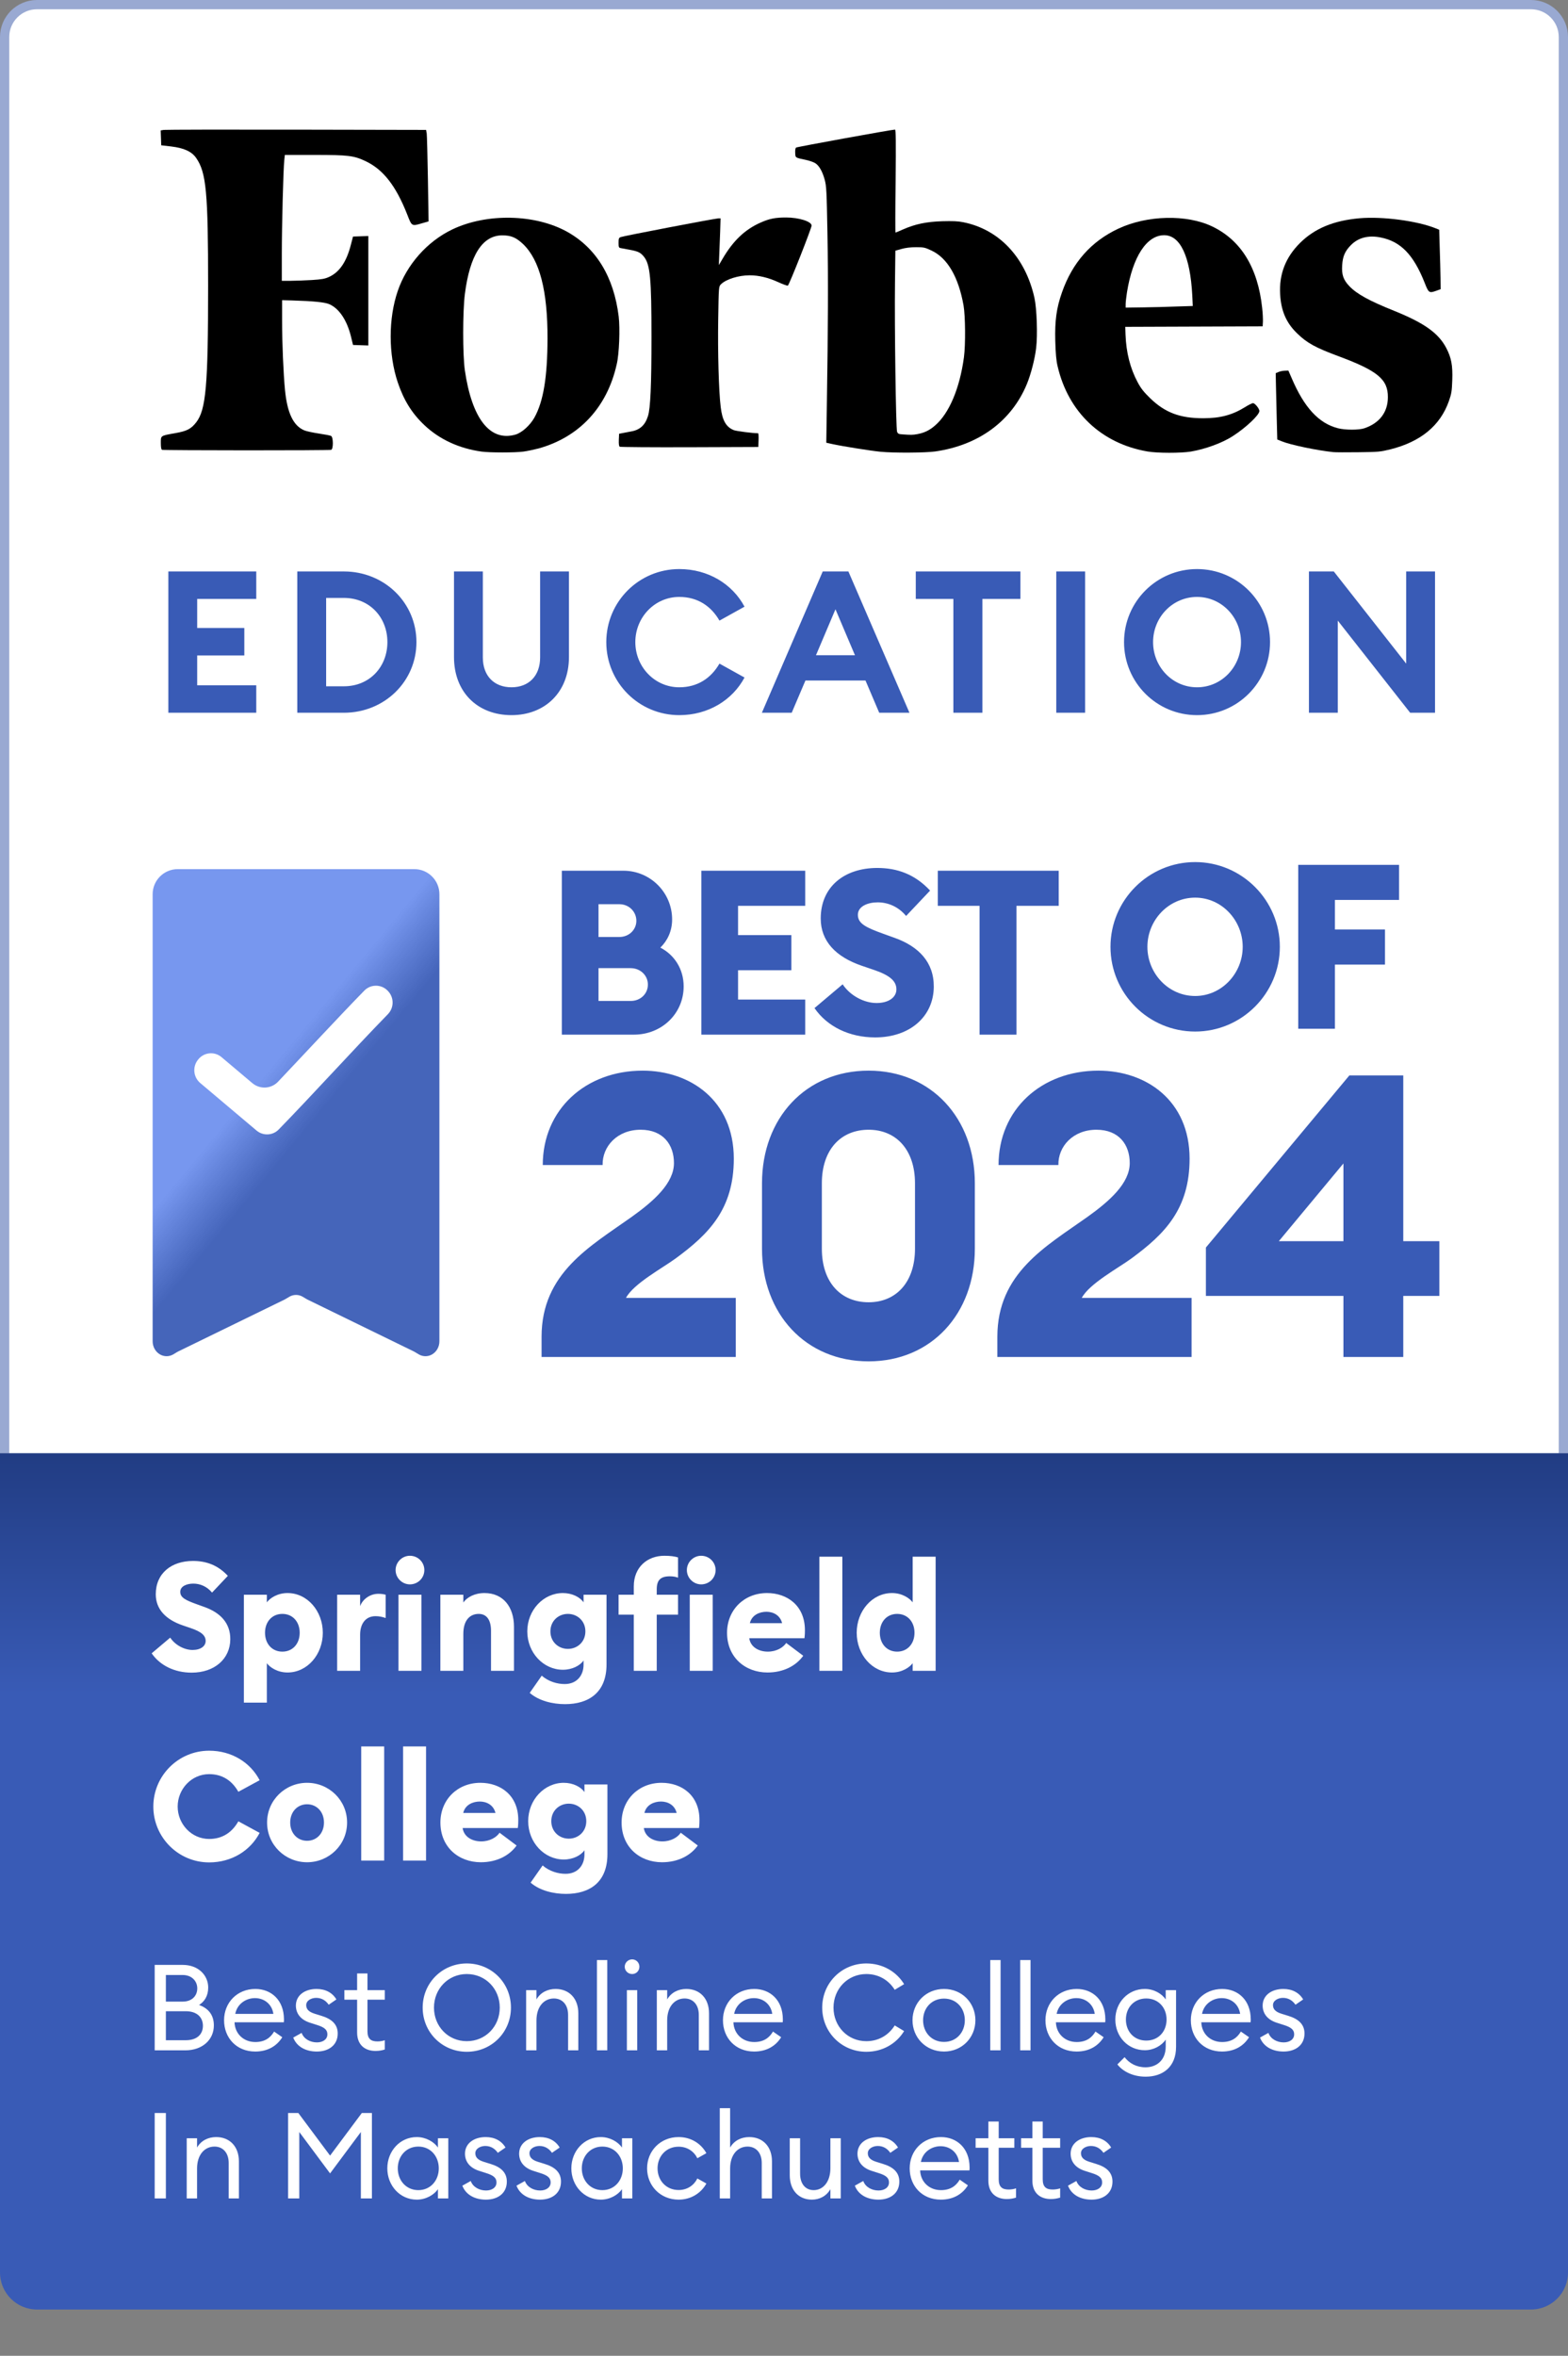 <svg width="339" height="509" viewBox="0 0 339 509" fill="none" xmlns="http://www.w3.org/2000/svg">
<rect x="0" y="0" width="339" height="509" fill="#808080" stroke="none"/>
<path d="M338 315L1 315L1 8C1 4.134 4.134 1 8 1L331 1C334.866 1 338 4.134 338 8L338 315Z" fill="white" stroke="#99A9D2" stroke-width="2"/>
<path d="M121.467 223.548H137.031C143.117 223.548 147.806 218.959 147.806 213.122C147.806 209.331 145.761 206.288 142.768 204.742C144.314 203.245 145.312 201.15 145.312 198.656C145.312 192.82 140.573 188.13 134.786 188.13H121.467V223.548ZM129.399 202.447V195.364H133.888C136.033 195.364 137.58 197.01 137.58 198.955C137.58 200.851 136.033 202.447 133.888 202.447H129.399ZM129.399 216.265V209.181H136.333C138.478 209.181 140.074 210.778 140.074 212.723C140.074 214.718 138.478 216.265 136.383 216.265H129.399ZM151.635 223.548H174.083V215.966H159.567V209.63H171.09V202.048H159.567V195.713H174.083V188.13H151.635V223.548ZM189.212 224.146C196.695 224.146 201.833 219.657 201.882 213.222C201.932 207.884 198.59 204.492 193.452 202.647L190.958 201.749C187.217 200.402 185.471 199.554 185.471 197.658C185.471 195.813 187.616 194.965 189.761 194.965C192.006 194.965 194.25 195.912 195.896 197.908L201.084 192.42C197.792 188.879 193.951 187.532 189.661 187.532C182.578 187.532 177.439 191.572 177.439 198.456C177.439 203.295 180.632 206.737 186.369 208.683L188.863 209.531C192.405 210.728 193.801 211.975 193.801 213.771C193.801 215.467 192.155 216.714 189.511 216.714C186.917 216.714 183.874 215.217 182.178 212.673L176.093 217.811C178.836 221.802 183.625 224.146 189.212 224.146ZM211.78 223.548H219.761V195.713H228.89V188.13H202.751V195.713H211.78V223.548Z" fill="#395BB6"/>
<path d="M258.394 222.878C268.47 222.878 276.701 214.647 276.701 204.571C276.701 194.494 268.47 186.263 258.394 186.263C248.267 186.263 240.086 194.494 240.086 204.571C240.086 214.647 248.267 222.878 258.394 222.878ZM258.394 215.196C252.607 215.196 248.068 210.307 248.068 204.571C248.068 198.834 252.607 193.945 258.394 193.945C264.13 193.945 268.67 198.834 268.67 204.571C268.67 210.307 264.13 215.196 258.394 215.196ZM280.677 222.279H288.609V208.412H299.434V200.829H288.609V194.444H302.476V186.862H280.677V222.279Z" fill="#395BB6"/>
<path d="M159.076 280.427V293.195H117.087V288.825C117.087 275.028 127.627 269.287 136.539 262.946C141.338 259.519 145.708 255.662 145.708 251.292C145.708 247.351 143.394 244.094 138.51 244.094C133.454 244.094 130.198 247.693 130.284 251.721H117.345C117.345 239.724 126.599 231.326 138.938 231.326C149.221 231.326 158.647 237.753 158.647 250.35C158.647 261.232 153.249 266.631 146.136 271.858C143.223 274 136.968 277.342 135.34 280.427H159.076ZM187.795 294.137C174.17 294.137 164.744 283.855 164.744 269.801V255.662C164.744 241.609 174.17 231.326 187.795 231.326C201.334 231.326 210.76 241.609 210.76 255.662V269.801C210.76 283.855 201.334 294.137 187.795 294.137ZM187.795 281.37C193.707 281.37 197.82 277.085 197.82 269.801V255.662C197.82 248.379 193.707 244.094 187.795 244.094C181.796 244.094 177.683 248.379 177.683 255.662V269.801C177.683 277.085 181.796 281.37 187.795 281.37ZM257.616 280.427V293.195H215.628V288.825C215.628 275.028 226.168 269.287 235.08 262.946C239.878 259.519 244.248 255.662 244.248 251.292C244.248 247.351 241.935 244.094 237.05 244.094C231.995 244.094 228.739 247.693 228.824 251.721H215.885C215.885 239.724 225.14 231.326 237.479 231.326C247.762 231.326 257.188 237.753 257.188 250.35C257.188 261.232 251.789 266.631 244.677 271.858C241.763 274 235.508 277.342 233.88 280.427H257.616ZM290.448 293.195V279.999H260.714V269.544L291.734 232.355H303.387V268.173H311.185V279.999H303.387V293.195H290.448ZM290.448 268.173V251.378L276.481 268.173H290.448Z" fill="#395BB6"/>
<path d="M33.001 289.768C32.989 291.021 33.657 292.167 34.714 292.708C35.553 293.136 36.515 293.123 37.328 292.702C37.758 292.48 38.149 292.183 38.585 291.971L61.457 280.821C61.883 280.614 62.268 280.325 62.689 280.107C63.516 279.68 64.485 279.68 65.311 280.107C65.733 280.325 66.117 280.613 66.543 280.821L89.416 291.971C89.851 292.183 90.242 292.479 90.672 292.702C91.486 293.123 92.449 293.136 93.288 292.708C94.343 292.167 95.011 291.021 95 289.768V193.215C95 190.217 92.569 187.787 89.571 187.787H38.429C35.431 187.787 33 190.217 33 193.215L33.001 289.768Z" fill="url(#paint0_linear_668_228)"/>
<path d="M83.796 214.035C82.41 212.617 80.127 212.622 78.749 214.047C72.682 220.275 66.261 227.239 60.11 233.718C58.629 235.278 56.19 235.406 54.546 234.019L47.888 228.405C46.373 227.128 44.104 227.349 42.865 228.894L42.805 228.969C41.578 230.498 41.791 232.724 43.284 233.993L43.343 234.043L55.464 244.269C56.872 245.456 58.975 245.364 60.255 244.041C67.933 236.157 76.252 226.939 83.785 219.205L83.867 219.12C85.223 217.719 85.218 215.493 83.856 214.097L83.796 214.035Z" fill="white"/>
<path d="M312.679 75.186C310.985 71.948 307.88 69.763 301.386 67.147C296.078 65.016 293.396 63.559 291.758 61.859C290.431 60.484 290.036 59.351 290.177 57.3C290.29 55.385 290.798 54.252 292.041 52.984C293.65 51.339 295.852 50.772 298.506 51.312C302.854 52.175 305.621 55.061 308.021 61.131C308.868 63.289 308.981 63.37 310.505 62.831L311.465 62.48L311.437 59.998C311.409 58.622 311.352 55.736 311.268 53.605L311.155 49.639L310.421 49.342C306.44 47.724 298.873 46.726 293.961 47.157C288.37 47.643 284.248 49.342 281.086 52.472C277.952 55.574 276.512 59.243 276.766 63.586C276.964 67.174 278.093 69.763 280.408 72.002C282.554 74.106 284.361 75.105 289.528 77.02C297.857 80.122 300.087 81.984 300.059 85.814C300.059 89.051 298.252 91.425 294.977 92.531C293.819 92.936 290.855 92.936 289.274 92.531C285.123 91.479 281.961 88.053 279.251 81.687L278.545 80.068L277.726 80.095C277.274 80.122 276.653 80.257 276.371 80.392L275.806 80.635L275.863 83.413C275.891 84.951 275.976 88.161 276.032 90.589L276.145 94.959L277.077 95.337C278.968 96.119 284.672 97.306 288.229 97.684C288.681 97.738 291.109 97.738 293.65 97.711C298.054 97.657 298.365 97.63 300.595 97.09C307.146 95.445 311.381 91.965 313.244 86.677C313.809 85.059 313.893 84.546 313.978 82.145C314.091 78.962 313.781 77.29 312.679 75.186Z" fill="black"/>
<path d="M262.085 48.932C256.579 46.289 248.053 46.478 241.813 49.391C235.912 52.143 231.846 56.729 229.588 63.203C228.402 66.575 228.035 69.299 228.148 73.67C228.233 76.421 228.345 77.851 228.656 79.146C230.971 89.073 238.114 95.817 248.053 97.543C250.255 97.921 255.224 97.921 257.454 97.57C260.617 97.031 264.259 95.709 266.574 94.198C269.369 92.391 272.277 89.666 272.277 88.803C272.277 88.291 271.317 87.104 270.894 87.104C270.724 87.104 269.934 87.481 269.171 87.967C266.433 89.666 263.807 90.368 260.137 90.368C255.111 90.368 251.892 89.154 248.702 86.079C247.29 84.703 246.697 83.975 245.963 82.599C244.354 79.604 243.479 76.178 243.338 72.294L243.281 70.621L258.132 70.567L272.983 70.513L273.039 69.542C273.068 69.003 273.011 67.627 272.87 66.467C271.938 57.835 268.296 51.9 262.085 48.932ZM247.121 66.413L243.366 66.467V65.685C243.366 65.253 243.507 64.12 243.648 63.176C244.89 55.461 247.911 50.821 251.695 50.821C255.167 50.821 257.313 55.38 257.765 63.742L257.878 66.116L254.377 66.224C252.457 66.305 249.182 66.386 247.121 66.413Z" fill="black"/>
<path d="M208.259 48.016C207.074 47.773 206.001 47.746 203.714 47.8C200.241 47.908 197.869 48.421 195.272 49.554C194.425 49.932 193.663 50.255 193.606 50.255C193.55 50.255 193.55 45.238 193.634 39.141C193.719 30.509 193.691 28 193.493 28C192.844 28 172.346 31.723 172.12 31.885C171.951 32.019 171.894 32.424 171.923 33.044C171.979 34.124 171.866 34.043 174.351 34.582C175.113 34.744 175.988 35.068 176.299 35.284C177.146 35.85 177.824 37.091 178.303 38.844C178.671 40.22 178.727 41.218 178.896 50.633C179.066 60.236 179.038 70.083 178.755 88.157L178.642 95.656L180.11 95.98C182.228 96.439 188.326 97.41 190.303 97.599C193.211 97.895 200.043 97.841 202.189 97.544C211.619 96.196 218.706 90.962 222.009 82.977C222.884 80.846 223.731 77.582 224.014 75.181C224.353 72.349 224.155 66.657 223.647 64.364C221.699 55.597 215.995 49.554 208.259 48.016ZM193.945 93.282C193.691 92.635 193.38 70.164 193.493 61.181L193.578 54.167L194.905 53.789C195.78 53.546 196.825 53.411 198.039 53.411C199.733 53.411 199.959 53.465 201.399 54.14C204.843 55.758 207.215 59.832 208.316 65.982C208.711 68.248 208.768 74.48 208.401 77.204C207.497 83.895 205.21 89.317 202.161 91.933C200.947 92.986 199.818 93.525 198.349 93.795C197.305 93.984 196.966 93.984 195.074 93.849C194.284 93.795 194.114 93.714 193.945 93.282Z" fill="black"/>
<path d="M169.957 46.994C167.614 46.994 166.372 47.237 164.48 48.073C161.036 49.584 158.466 52.039 156.151 56.031L155.417 57.272L155.502 55.06C155.558 53.846 155.643 51.58 155.699 50.016L155.784 47.183H155.304C154.683 47.183 134.778 50.987 134.185 51.229C133.79 51.391 133.734 51.553 133.734 52.47C133.734 53.414 133.79 53.522 134.185 53.603C134.439 53.657 135.343 53.819 136.218 53.981C137.969 54.305 138.505 54.574 139.239 55.492C140.566 57.191 140.849 60.158 140.849 72.81C140.849 83.142 140.623 88.295 140.086 89.913C139.465 91.882 138.336 92.907 136.388 93.231C135.766 93.339 134.919 93.501 134.552 93.582L133.847 93.717L133.79 95.039C133.762 95.956 133.818 96.414 133.988 96.522C134.129 96.603 140.933 96.657 149.093 96.63L163.944 96.576L164 95.093C164.028 94.283 164 93.609 163.887 93.609C162.73 93.609 159.2 93.15 158.636 92.934C156.97 92.26 156.151 90.83 155.812 87.917C155.389 84.491 155.163 75.966 155.276 69.007C155.389 61.966 155.389 61.939 155.841 61.453C156.913 60.347 159.652 59.484 162.08 59.484C164.028 59.484 166.061 59.97 168.207 60.941C169.252 61.426 170.183 61.75 170.324 61.723C170.607 61.615 175.463 49.314 175.463 48.748C175.491 47.857 172.724 46.994 169.957 46.994Z" fill="black"/>
<path d="M133.76 68.385C132.716 59.861 128.932 53.629 122.693 50.122C115.775 46.237 105.244 45.995 97.762 49.583C92.37 52.172 87.937 57.163 85.989 62.882C83.956 68.79 83.956 76.559 85.989 82.601C87.288 86.459 89.038 89.291 91.749 91.854C94.996 94.929 99.259 96.899 104.115 97.573C105.865 97.816 111.343 97.816 113.15 97.573C113.997 97.465 115.465 97.141 116.425 96.899C125.262 94.444 131.276 87.97 133.337 78.69C133.873 76.478 134.071 70.975 133.76 68.385ZM111.427 93.904C105.95 95.469 102.026 90.478 100.501 80.012C100.021 76.64 100.021 67.414 100.501 63.556C101.574 55.14 104.284 50.877 108.576 50.85C110.496 50.85 111.569 51.309 113.093 52.739C116.679 56.192 118.401 62.801 118.373 73.187C118.345 81.468 117.498 86.675 115.55 90.209C114.59 91.908 112.839 93.5 111.427 93.904Z" fill="black"/>
<path d="M61.587 33.475H67.984C75.323 33.475 76.523 33.613 79.121 34.861C82.891 36.663 85.633 40.212 88.06 46.395C89.031 48.917 89.031 48.89 91.201 48.252L92.658 47.836L92.515 38.742C92.429 33.752 92.315 29.288 92.258 28.845L92.115 28.068L64.1 28.013C48.679 27.985 35.77 28.013 35.428 28.068L34.742 28.179L34.799 29.787L34.856 31.395L36.998 31.645C39.769 31.977 41.425 32.726 42.396 34.112C44.595 37.245 44.995 41.515 44.995 61.754C44.995 83.324 44.538 88.564 42.396 91.281C41.282 92.695 40.397 93.139 37.912 93.583C34.657 94.165 34.771 94.082 34.771 95.717C34.771 96.632 34.856 97.104 35.028 97.187C35.399 97.325 71.239 97.353 71.611 97.187C72.096 96.993 72.068 94.442 71.582 94.192C71.382 94.082 70.183 93.86 68.898 93.666C67.612 93.472 66.185 93.167 65.756 92.973C63.414 91.975 62.101 89.23 61.615 84.267C61.273 80.718 60.987 74.147 60.987 69.295V64.859L63.157 64.915C67.812 65.053 70.211 65.303 71.182 65.719C73.296 66.634 74.981 69.129 75.866 72.65L76.323 74.535L77.979 74.591L79.635 74.646V50.997L77.979 51.052L76.323 51.108L75.837 52.965C74.895 56.597 73.381 58.815 71.125 59.841C70.211 60.257 69.555 60.368 67.356 60.507C65.899 60.59 63.871 60.673 62.815 60.673H60.93V54.795C60.93 48.917 61.244 36.441 61.473 34.501L61.587 33.475Z" fill="black"/>
<path d="M36.397 154V123.47H55.403V129.404H42.632V135.682H52.823V141.616H42.632V148.066H55.403V154H36.397ZM64.276 154V123.47H74.338C83.111 123.47 90.034 130.221 90.034 138.735C90.034 147.249 83.111 154 74.338 154H64.276ZM70.511 148.281H74.338C79.972 148.281 83.755 144.024 83.755 138.735C83.755 133.446 79.972 129.189 74.338 129.189H70.511V148.281ZM123.007 141.96C123.007 149.571 117.804 154.516 110.58 154.516C103.27 154.516 98.153 149.571 98.153 141.96V123.47H104.388V142.046C104.388 146.088 106.882 148.496 110.58 148.496C114.278 148.496 116.772 146.088 116.772 142.046V123.47H123.007V141.96ZM131.079 138.735C131.079 130.006 138.131 122.954 146.86 122.954C153.095 122.954 158.341 126.179 160.964 131.081L155.546 134.091C153.74 130.952 150.816 128.974 146.86 128.974C141.528 128.974 137.357 133.403 137.357 138.735C137.357 144.067 141.528 148.496 146.86 148.496C150.816 148.496 153.74 146.518 155.546 143.379L160.964 146.389C158.341 151.291 153.095 154.516 146.86 154.516C138.131 154.516 131.079 147.464 131.079 138.735ZM164.717 154L177.875 123.47H183.422L196.623 154H190.087L187.12 147.034H174.134L171.167 154H164.717ZM176.413 141.573H184.841L180.627 131.64L176.413 141.573ZM206.119 154V129.404H197.992V123.47H220.61V129.404H212.397V154H206.119ZM228.365 154V123.47H234.6V154H228.365ZM274.579 138.735C274.579 147.464 267.527 154.516 258.798 154.516C250.069 154.516 243.017 147.464 243.017 138.735C243.017 130.006 250.069 122.954 258.798 122.954C267.527 122.954 274.579 130.006 274.579 138.735ZM249.295 138.735C249.295 144.067 253.466 148.496 258.798 148.496C264.13 148.496 268.301 144.067 268.301 138.735C268.301 133.403 264.13 128.974 258.798 128.974C253.466 128.974 249.295 133.403 249.295 138.735ZM310.252 154H304.877L289.225 134.091V154H282.99V123.47H288.365L304.017 143.379V123.47H310.252V154Z" fill="#395BB6"/>
<path d="M3.05176e-05 314H339V491C339 495.418 335.418 499 331 499H8C3.582 499 3.05176e-05 495.418 3.05176e-05 491V314Z" fill="url(#paint1_linear_668_228)"/>
<path d="M41.437 361.395C37.754 361.395 34.597 359.849 32.789 357.219L36.8 353.832C37.918 355.509 39.924 356.495 41.634 356.495C43.377 356.495 44.462 355.673 44.462 354.556C44.462 353.372 43.541 352.55 41.206 351.761L39.562 351.202C35.781 349.919 33.677 347.651 33.677 344.461C33.677 339.924 37.063 337.261 41.733 337.261C44.56 337.261 47.092 338.148 49.262 340.483L45.843 344.1C44.757 342.784 43.278 342.16 41.798 342.16C40.384 342.16 38.971 342.719 38.971 343.935C38.971 345.185 40.121 345.744 42.587 346.631L44.231 347.223C47.618 348.44 49.821 350.676 49.788 354.194C49.755 358.435 46.369 361.395 41.437 361.395ZM52.726 367.872V344.56H57.691V346.204C58.349 345.316 59.96 344.198 62.163 344.198C66.47 344.198 69.791 348.111 69.791 352.78C69.791 357.449 66.47 361.362 62.163 361.362C59.96 361.362 58.349 360.244 57.691 359.356V367.872H52.726ZM61.045 356.857C63.281 356.857 64.793 355.147 64.793 352.78C64.793 350.413 63.281 348.703 61.045 348.703C58.809 348.703 57.297 350.413 57.297 352.78C57.297 355.147 58.809 356.857 61.045 356.857ZM72.891 361V344.56H77.856V347.026C78.382 345.579 79.96 344.363 81.769 344.363C82.262 344.363 82.788 344.396 83.38 344.56V349.591C82.623 349.328 81.966 349.196 81.177 349.196C79.04 349.196 77.856 350.84 77.856 353.207V361H72.891ZM88.618 342.324C86.941 342.324 85.527 340.943 85.527 339.233C85.527 337.524 86.941 336.143 88.618 336.143C90.361 336.143 91.742 337.524 91.742 339.233C91.742 340.943 90.361 342.324 88.618 342.324ZM86.152 361V344.56H91.117V361H86.152ZM95.207 361V344.56H100.172V346.237C100.961 345.119 102.605 344.198 104.742 344.198C108.786 344.198 111.121 347.19 111.121 351.498V361H106.156V352.353C106.156 350.084 105.268 348.703 103.493 348.703C101.619 348.703 100.172 350.051 100.172 353.01V361H95.207ZM122.154 368.201C119.524 368.201 116.532 367.51 114.526 365.768L117.123 362.052C118.603 363.334 120.477 363.861 122.088 363.861C124.719 363.861 126.165 361.986 126.165 359.685V358.764C125.409 359.882 123.699 360.77 121.694 360.77C117.485 360.77 114 357.087 114 352.484C114 347.881 117.485 344.198 121.694 344.198C123.699 344.198 125.409 345.086 126.165 346.204V344.56H131.13V359.619C131.13 365.702 127.283 368.201 122.154 368.201ZM122.779 356.265C124.785 356.265 126.56 354.786 126.56 352.484C126.56 350.182 124.785 348.703 122.779 348.703C120.773 348.703 118.998 350.182 118.998 352.484C118.998 354.786 120.773 356.265 122.779 356.265ZM137.024 361V348.867H133.736V344.56H137.024V342.752C137.024 338.576 139.984 336.143 143.633 336.143C144.948 336.143 145.869 336.274 146.592 336.504V340.877C146.066 340.68 145.54 340.582 144.817 340.582C142.811 340.582 141.989 341.404 141.989 343.376V344.56H146.592V348.867H141.989V361H137.024ZM151.59 342.324C149.913 342.324 148.499 340.943 148.499 339.233C148.499 337.524 149.913 336.143 151.59 336.143C153.333 336.143 154.714 337.524 154.714 339.233C154.714 340.943 153.333 342.324 151.59 342.324ZM149.124 361V344.56H154.089V361H149.124ZM165.933 361.362C161.1 361.362 157.187 358.074 157.187 352.78C157.187 347.881 160.837 344.198 165.834 344.198C170.175 344.198 174.022 346.894 174.022 352.221C174.022 352.648 174.022 353.175 173.923 353.964H161.987C162.283 355.936 164.125 356.857 165.999 356.857C167.906 356.857 169.353 355.936 169.977 354.983L173.66 357.745C172.115 359.915 169.385 361.362 165.933 361.362ZM165.703 348.243C164.256 348.243 162.546 348.9 162.119 350.709H169.09C168.662 348.966 167.15 348.243 165.703 348.243ZM177.15 361V336.34H182.115V361H177.15ZM192.847 361.362C188.539 361.362 185.218 357.449 185.218 352.78C185.218 348.111 188.539 344.198 192.847 344.198C195.05 344.198 196.661 345.316 197.318 346.204V336.34H202.283V361H197.318V359.356C196.661 360.244 195.05 361.362 192.847 361.362ZM193.965 356.857C196.2 356.857 197.713 355.147 197.713 352.78C197.713 350.413 196.2 348.703 193.965 348.703C191.729 348.703 190.216 350.413 190.216 352.78C190.216 355.147 191.729 356.857 193.965 356.857ZM45.218 402.395C38.543 402.395 33.151 396.969 33.151 390.328C33.151 383.686 38.543 378.261 45.218 378.261C50.084 378.261 54.128 380.792 56.134 384.639L51.531 387.138C50.215 384.804 48.144 383.324 45.218 383.324C41.404 383.324 38.412 386.546 38.412 390.328C38.412 394.109 41.404 397.331 45.218 397.331C48.144 397.331 50.215 395.851 51.531 393.517L56.134 396.016C54.128 399.863 50.084 402.395 45.218 402.395ZM66.391 402.362C61.656 402.362 57.743 398.613 57.743 393.78C57.743 388.947 61.656 385.198 66.391 385.198C71.126 385.198 75.038 388.947 75.038 393.78C75.038 398.613 71.126 402.362 66.391 402.362ZM66.391 397.726C68.462 397.726 70.041 396.114 70.041 393.78C70.041 391.446 68.462 389.834 66.391 389.834C64.32 389.834 62.741 391.446 62.741 393.78C62.741 396.114 64.32 397.726 66.391 397.726ZM78.093 402V377.34H83.058V402H78.093ZM87.147 402V377.34H92.112V402H87.147ZM103.962 402.362C99.129 402.362 95.216 399.074 95.216 393.78C95.216 388.881 98.866 385.198 103.863 385.198C108.204 385.198 112.05 387.894 112.05 393.221C112.05 393.648 112.05 394.175 111.952 394.964H100.016C100.312 396.936 102.154 397.857 104.028 397.857C105.935 397.857 107.382 396.936 108.006 395.983L111.689 398.745C110.143 400.915 107.414 402.362 103.962 402.362ZM103.732 389.243C102.285 389.243 100.575 389.9 100.148 391.709H107.118C106.691 389.966 105.179 389.243 103.732 389.243ZM122.347 409.201C119.716 409.201 116.724 408.51 114.719 406.768L117.316 403.052C118.796 404.334 120.67 404.861 122.281 404.861C124.911 404.861 126.358 402.986 126.358 400.685V399.764C125.602 400.882 123.892 401.77 121.886 401.77C117.678 401.77 114.193 398.087 114.193 393.484C114.193 388.881 117.678 385.198 121.886 385.198C123.892 385.198 125.602 386.086 126.358 387.204V385.56H131.323V400.619C131.323 406.702 127.476 409.201 122.347 409.201ZM122.972 397.265C124.977 397.265 126.753 395.786 126.753 393.484C126.753 391.182 124.977 389.703 122.972 389.703C120.966 389.703 119.19 391.182 119.19 393.484C119.19 395.786 120.966 397.265 122.972 397.265ZM143.135 402.362C138.302 402.362 134.389 399.074 134.389 393.78C134.389 388.881 138.039 385.198 143.037 385.198C147.377 385.198 151.224 387.894 151.224 393.221C151.224 393.648 151.224 394.175 151.125 394.964H139.19C139.486 396.936 141.327 397.857 143.201 397.857C145.108 397.857 146.555 396.936 147.18 395.983L150.862 398.745C149.317 400.915 146.588 402.362 143.135 402.362ZM142.905 389.243C141.459 389.243 139.749 389.9 139.321 391.709H146.292C145.864 389.966 144.352 389.243 142.905 389.243Z" fill="white"/>
<path d="M33.444 443V424.54H39.502C42.934 424.54 45.014 426.828 45.014 429.428C45.014 431.248 44.208 432.47 43.038 433.198C44.832 433.848 46.236 435.148 46.236 437.618C46.236 440.686 43.792 443 40.048 443H33.444ZM35.862 432.47H39.502C41.478 432.47 42.648 431.248 42.648 429.61C42.648 428.05 41.478 426.724 39.502 426.724H35.862V432.47ZM35.862 440.816H40.152C42.622 440.816 43.87 439.516 43.87 437.696C43.87 435.902 42.622 434.55 40.178 434.55H35.862V440.816ZM48.444 436.5C48.444 432.704 51.252 429.74 55.204 429.74C58.61 429.74 61.366 432.106 61.392 436.266C61.392 436.5 61.392 436.656 61.366 436.942H50.706C50.784 439.386 52.63 441.206 55.204 441.206C57.206 441.206 58.454 440.322 59.26 438.944L61.028 440.166C59.858 442.064 57.882 443.26 55.178 443.26C51.148 443.26 48.444 440.322 48.444 436.5ZM55.126 431.716C53.176 431.716 51.278 432.964 50.862 435.122H59.104C58.792 432.99 57.102 431.716 55.126 431.716ZM73.015 439.36C73.015 441.856 71.091 443.26 68.491 443.26C66.177 443.26 64.175 442.272 63.395 440.244L65.215 439.23C65.683 440.556 67.087 441.284 68.517 441.284C69.765 441.284 70.779 440.66 70.779 439.542C70.779 438.606 70.207 438.034 68.517 437.514L67.217 437.098C65.085 436.474 63.967 435.122 63.967 433.302C63.993 431.066 65.943 429.74 68.439 429.74C70.363 429.74 71.871 430.546 72.729 432.002L71.065 433.146C70.493 432.314 69.609 431.664 68.361 431.664C67.269 431.664 66.203 432.262 66.203 433.224C66.203 434.004 66.619 434.654 68.049 435.096L69.479 435.538C71.715 436.214 73.015 437.384 73.015 439.36ZM83.189 442.818C82.643 443 81.993 443.13 81.187 443.13C78.925 443.13 77.209 441.856 77.209 439.152V432.054H74.453V430H77.209V426.386H79.445V430H83.189V432.054H79.445V438.866C79.445 440.53 80.199 441.076 81.603 441.076C82.149 441.076 82.773 440.972 83.189 440.816V442.818ZM110.465 433.77C110.465 439.126 106.253 443.312 100.923 443.312C95.619 443.312 91.381 439.126 91.381 433.77C91.381 428.414 95.619 424.228 100.923 424.228C106.253 424.228 110.465 428.414 110.465 433.77ZM93.825 433.77C93.825 437.826 96.893 441.024 100.923 441.024C104.979 441.024 108.047 437.826 108.047 433.77C108.047 429.714 104.979 426.516 100.923 426.516C96.893 426.516 93.825 429.714 93.825 433.77ZM113.747 443V430H115.983V432.002C116.867 430.468 118.427 429.74 120.117 429.74C123.029 429.74 125.031 431.768 125.031 434.992V443H122.821V435.33C122.821 433.146 121.573 431.794 119.753 431.794C117.647 431.794 115.983 433.51 115.983 436.552V443H113.747ZM129.057 443V423.5H131.293V443H129.057ZM138.236 424.93C138.236 425.814 137.56 426.516 136.676 426.516C135.792 426.516 135.064 425.814 135.064 424.93C135.064 424.072 135.792 423.344 136.676 423.344C137.56 423.344 138.236 424.072 138.236 424.93ZM135.532 443V430H137.768V443H135.532ZM142.006 443V430H144.242V432.002C145.126 430.468 146.686 429.74 148.376 429.74C151.288 429.74 153.29 431.768 153.29 434.992V443H151.08V435.33C151.08 433.146 149.832 431.794 148.012 431.794C145.906 431.794 144.242 433.51 144.242 436.552V443H142.006ZM156.303 436.5C156.303 432.704 159.111 429.74 163.063 429.74C166.469 429.74 169.225 432.106 169.251 436.266C169.251 436.5 169.251 436.656 169.225 436.942H158.565C158.643 439.386 160.489 441.206 163.063 441.206C165.065 441.206 166.313 440.322 167.119 438.944L168.887 440.166C167.717 442.064 165.741 443.26 163.037 443.26C159.007 443.26 156.303 440.322 156.303 436.5ZM162.985 431.716C161.035 431.716 159.137 432.964 158.721 435.122H166.963C166.651 432.99 164.961 431.716 162.985 431.716ZM177.76 433.77C177.76 428.414 181.998 424.228 187.302 424.228C190.812 424.228 193.802 425.97 195.466 428.7L193.438 429.922C192.164 427.868 190.006 426.516 187.302 426.516C183.272 426.516 180.204 429.714 180.204 433.77C180.204 437.826 183.272 441.024 187.302 441.024C190.006 441.024 192.164 439.672 193.438 437.618L195.466 438.84C193.802 441.57 190.812 443.312 187.302 443.312C181.998 443.312 177.76 439.126 177.76 433.77ZM210.881 436.5C210.881 440.244 207.995 443.26 204.095 443.26C200.169 443.26 197.283 440.244 197.283 436.5C197.283 432.756 200.169 429.74 204.095 429.74C207.995 429.74 210.881 432.756 210.881 436.5ZM199.571 436.5C199.571 439.1 201.391 441.18 204.095 441.18C206.799 441.18 208.593 439.1 208.593 436.5C208.593 433.9 206.799 431.82 204.095 431.82C201.391 431.82 199.571 433.9 199.571 436.5ZM214.09 443V423.5H216.326V443H214.09ZM220.565 443V423.5H222.801V443H220.565ZM226.026 436.5C226.026 432.704 228.834 429.74 232.786 429.74C236.192 429.74 238.948 432.106 238.974 436.266C238.974 436.5 238.974 436.656 238.948 436.942H228.288C228.366 439.386 230.212 441.206 232.786 441.206C234.788 441.206 236.036 440.322 236.842 438.944L238.61 440.166C237.44 442.064 235.464 443.26 232.76 443.26C228.73 443.26 226.026 440.322 226.026 436.5ZM232.708 431.716C230.758 431.716 228.86 432.964 228.444 435.122H236.686C236.374 432.99 234.684 431.716 232.708 431.716ZM254.263 442.246C254.263 446.588 251.403 448.694 247.685 448.694C244.877 448.694 242.693 447.498 241.575 446.042L243.135 444.482C244.175 445.808 245.683 446.666 247.685 446.666C249.895 446.666 252.027 445.288 252.027 442.168V440.686C251.143 441.986 249.427 442.974 247.503 442.974C243.889 442.974 241.133 440.062 241.133 436.344C241.133 432.652 243.889 429.74 247.503 429.74C249.427 429.74 251.143 430.702 252.027 432.002V430H254.263V442.246ZM243.421 436.344C243.421 438.97 245.215 440.894 247.815 440.894C250.415 440.894 252.209 438.97 252.209 436.344C252.209 433.744 250.415 431.794 247.815 431.794C245.215 431.794 243.421 433.744 243.421 436.344ZM257.459 436.5C257.459 432.704 260.267 429.74 264.219 429.74C267.625 429.74 270.381 432.106 270.407 436.266C270.407 436.5 270.407 436.656 270.381 436.942H259.721C259.799 439.386 261.645 441.206 264.219 441.206C266.221 441.206 267.469 440.322 268.275 438.944L270.043 440.166C268.873 442.064 266.897 443.26 264.193 443.26C260.163 443.26 257.459 440.322 257.459 436.5ZM264.141 431.716C262.191 431.716 260.293 432.964 259.877 435.122H268.119C267.807 432.99 266.117 431.716 264.141 431.716ZM282.031 439.36C282.031 441.856 280.107 443.26 277.507 443.26C275.193 443.26 273.191 442.272 272.411 440.244L274.231 439.23C274.699 440.556 276.103 441.284 277.533 441.284C278.781 441.284 279.795 440.66 279.795 439.542C279.795 438.606 279.223 438.034 277.533 437.514L276.233 437.098C274.101 436.474 272.983 435.122 272.983 433.302C273.009 431.066 274.959 429.74 277.455 429.74C279.379 429.74 280.887 430.546 281.745 432.002L280.081 433.146C279.509 432.314 278.625 431.664 277.377 431.664C276.285 431.664 275.219 432.262 275.219 433.224C275.219 434.004 275.635 434.654 277.065 435.096L278.495 435.538C280.731 436.214 282.031 437.384 282.031 439.36ZM33.444 475V456.54H35.862V475H33.444ZM40.368 475V462H42.604V464.002C43.488 462.468 45.048 461.74 46.738 461.74C49.65 461.74 51.652 463.768 51.652 466.992V475H49.442V467.33C49.442 465.146 48.194 463.794 46.374 463.794C44.268 463.794 42.604 465.51 42.604 468.552V475H40.368ZM71.362 469.592L64.706 460.648V475H62.288V456.54H64.498L71.362 465.744L78.226 456.54H80.41V475H78.018V460.648L71.362 469.592ZM83.737 468.5C83.737 464.782 86.466 461.74 90.106 461.74C92.056 461.74 93.825 462.754 94.683 464.002V462H96.918V475H94.683V472.998C93.825 474.246 92.056 475.26 90.106 475.26C86.466 475.26 83.737 472.218 83.737 468.5ZM94.865 468.5C94.865 465.874 93.07 463.794 90.445 463.794C87.819 463.794 85.999 465.874 85.999 468.5C85.999 471.126 87.819 473.206 90.445 473.206C93.07 473.206 94.865 471.126 94.865 468.5ZM109.577 471.36C109.577 473.856 107.653 475.26 105.053 475.26C102.739 475.26 100.737 474.272 99.957 472.244L101.777 471.23C102.245 472.556 103.649 473.284 105.079 473.284C106.327 473.284 107.341 472.66 107.341 471.542C107.341 470.606 106.769 470.034 105.079 469.514L103.779 469.098C101.647 468.474 100.529 467.122 100.529 465.302C100.555 463.066 102.505 461.74 105.001 461.74C106.925 461.74 108.433 462.546 109.291 464.002L107.627 465.146C107.055 464.314 106.171 463.664 104.923 463.664C103.831 463.664 102.765 464.262 102.765 465.224C102.765 466.004 103.181 466.654 104.611 467.096L106.041 467.538C108.277 468.214 109.577 469.384 109.577 471.36ZM121.283 471.36C121.283 473.856 119.359 475.26 116.759 475.26C114.445 475.26 112.443 474.272 111.663 472.244L113.483 471.23C113.951 472.556 115.355 473.284 116.785 473.284C118.033 473.284 119.047 472.66 119.047 471.542C119.047 470.606 118.475 470.034 116.785 469.514L115.485 469.098C113.353 468.474 112.235 467.122 112.235 465.302C112.261 463.066 114.211 461.74 116.707 461.74C118.631 461.74 120.139 462.546 120.997 464.002L119.333 465.146C118.761 464.314 117.877 463.664 116.629 463.664C115.537 463.664 114.471 464.262 114.471 465.224C114.471 466.004 114.887 466.654 116.317 467.096L117.747 467.538C119.983 468.214 121.283 469.384 121.283 471.36ZM123.524 468.5C123.524 464.782 126.254 461.74 129.894 461.74C131.844 461.74 133.612 462.754 134.47 464.002V462H136.706V475H134.47V472.998C133.612 474.246 131.844 475.26 129.894 475.26C126.254 475.26 123.524 472.218 123.524 468.5ZM134.652 468.5C134.652 465.874 132.858 463.794 130.232 463.794C127.606 463.794 125.786 465.874 125.786 468.5C125.786 471.126 127.606 473.206 130.232 473.206C132.858 473.206 134.652 471.126 134.652 468.5ZM152.719 471.776C151.575 473.856 149.391 475.26 146.713 475.26C142.787 475.26 139.901 472.27 139.901 468.5C139.901 464.73 142.787 461.74 146.713 461.74C149.391 461.74 151.575 463.144 152.719 465.224L150.769 466.316C150.041 464.834 148.585 463.82 146.713 463.82C144.009 463.82 142.163 465.9 142.163 468.5C142.163 471.1 144.009 473.18 146.713 473.18C148.585 473.18 150.041 472.166 150.769 470.684L152.719 471.776ZM155.616 475V455.5H157.852V464.002C158.736 462.468 160.296 461.74 161.986 461.74C164.898 461.74 166.9 463.768 166.9 466.992V475H164.69V467.33C164.69 465.146 163.442 463.794 161.622 463.794C159.516 463.794 157.852 465.51 157.852 468.552V475H155.616ZM170.744 469.982V462H172.98V469.644C172.98 471.828 174.124 473.206 175.918 473.206C177.946 473.206 179.532 471.438 179.532 468.448V462H181.768V475H179.532V472.998C178.674 474.506 177.166 475.26 175.528 475.26C172.668 475.26 170.744 473.206 170.744 469.982ZM194.433 471.36C194.433 473.856 192.509 475.26 189.909 475.26C187.595 475.26 185.593 474.272 184.813 472.244L186.633 471.23C187.101 472.556 188.505 473.284 189.935 473.284C191.183 473.284 192.197 472.66 192.197 471.542C192.197 470.606 191.625 470.034 189.935 469.514L188.635 469.098C186.503 468.474 185.385 467.122 185.385 465.302C185.411 463.066 187.361 461.74 189.857 461.74C191.781 461.74 193.289 462.546 194.147 464.002L192.483 465.146C191.911 464.314 191.027 463.664 189.779 463.664C188.687 463.664 187.621 464.262 187.621 465.224C187.621 466.004 188.037 466.654 189.467 467.096L190.897 467.538C193.133 468.214 194.433 469.384 194.433 471.36ZM196.674 468.5C196.674 464.704 199.482 461.74 203.434 461.74C206.84 461.74 209.596 464.106 209.622 468.266C209.622 468.5 209.622 468.656 209.596 468.942H198.936C199.014 471.386 200.86 473.206 203.434 473.206C205.436 473.206 206.684 472.322 207.49 470.944L209.258 472.166C208.088 474.064 206.112 475.26 203.408 475.26C199.378 475.26 196.674 472.322 196.674 468.5ZM203.356 463.716C201.406 463.716 199.508 464.964 199.092 467.122H207.334C207.022 464.99 205.332 463.716 203.356 463.716ZM229.206 474.818C228.634 475 227.984 475.13 227.178 475.13C224.916 475.13 223.2 473.856 223.2 471.152V464.054H220.756V462H223.2V458.386H225.436V462H229.206V464.054H225.436V470.866C225.436 472.53 226.19 473.076 227.594 473.076C228.14 473.076 228.79 472.972 229.206 472.816V474.818ZM219.664 474.818C219.118 475 218.468 475.13 217.662 475.13C215.4 475.13 213.684 473.856 213.684 471.152V464.054H210.928V462H213.684V458.386H215.92V462H219.3V464.054H215.92V470.866C215.92 472.53 216.674 473.076 218.078 473.076C218.624 473.076 219.248 472.972 219.664 472.816V474.818ZM240.517 471.36C240.517 473.856 238.593 475.26 235.993 475.26C233.679 475.26 231.677 474.272 230.897 472.244L232.717 471.23C233.185 472.556 234.589 473.284 236.019 473.284C237.267 473.284 238.281 472.66 238.281 471.542C238.281 470.606 237.709 470.034 236.019 469.514L234.719 469.098C232.587 468.474 231.469 467.122 231.469 465.302C231.495 463.066 233.445 461.74 235.941 461.74C237.865 461.74 239.373 462.546 240.231 464.002L238.567 465.146C237.995 464.314 237.111 463.664 235.863 463.664C234.771 463.664 233.705 464.262 233.705 465.224C233.705 466.004 234.121 466.654 235.551 467.096L236.981 467.538C239.217 468.214 240.517 469.384 240.517 471.36Z" fill="white"/>
<defs>
<linearGradient id="paint0_linear_668_228" x1="63.552" y1="161.089" x2="139.555" y2="224.062" gradientUnits="userSpaceOnUse">
<stop offset="0.411" stop-color="#7797EF"/>
<stop offset="0.557" stop-color="#395BB6" stop-opacity="0.94"/>
</linearGradient>
<linearGradient id="paint1_linear_668_228" x1="167.5" y1="314" x2="167.5" y2="366.098" gradientUnits="userSpaceOnUse">
<stop stop-color="#213C83"/>
<stop offset="1" stop-color="#395BB6"/>
</linearGradient>
</defs>
</svg>
